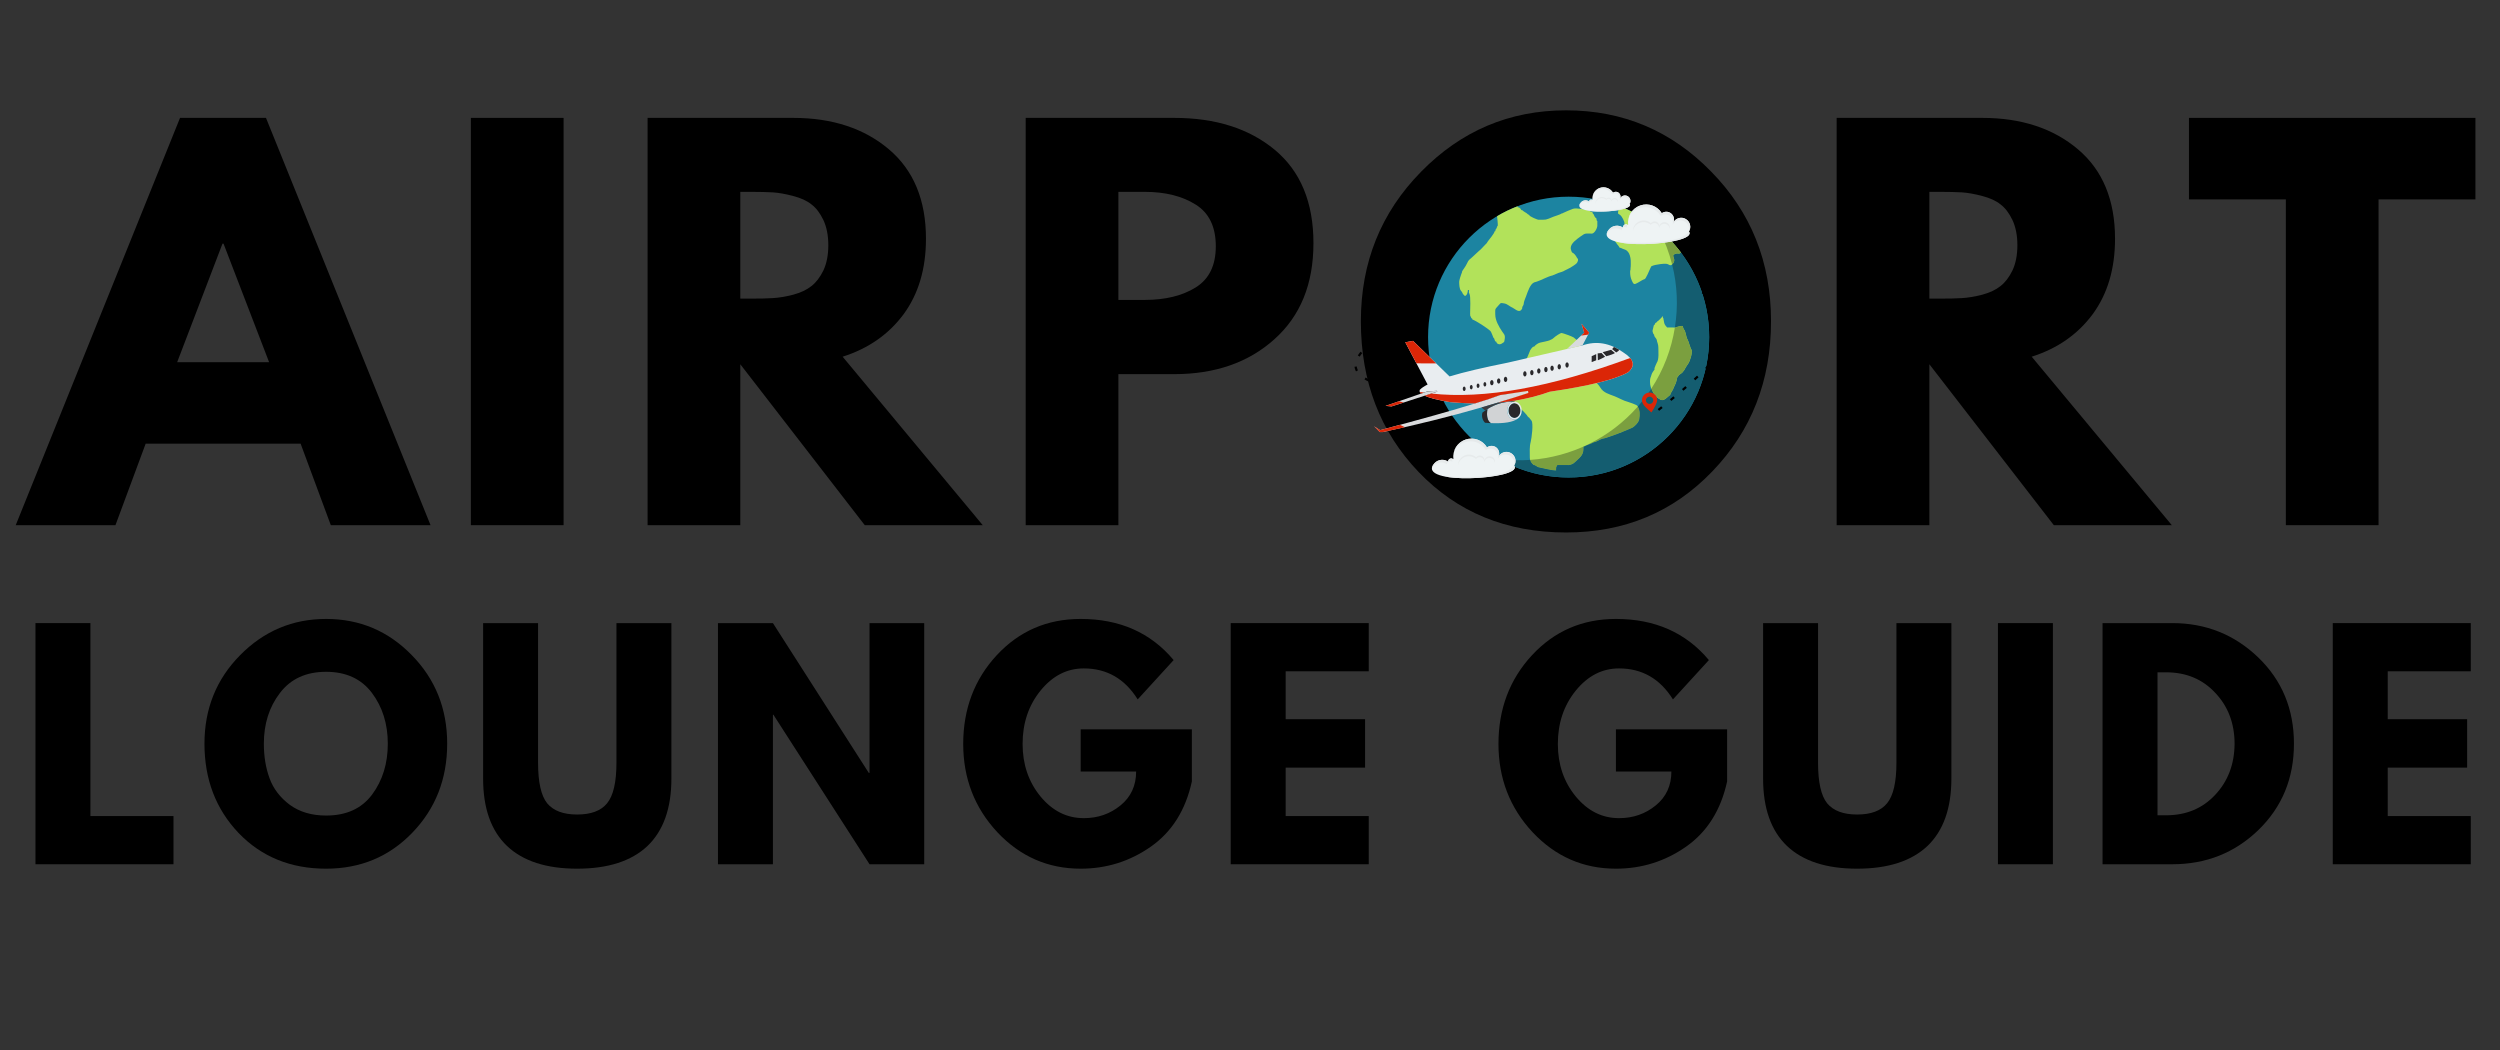 <svg xmlns="http://www.w3.org/2000/svg" xmlns:xlink="http://www.w3.org/1999/xlink" width="200" zoomAndPan="magnify" viewBox="0 0 150 63" height="84" preserveAspectRatio="xMidYMid meet" version="1.0"><rect x="0" y="0" width="150" height="63" fill="#333333" stroke="none"/><defs><g/><clipPath id="7c6e9e1d58"><path d="M 85 11.164 L 103 11.164 L 103 29 L 85 29 Z M 85 11.164 " clip-rule="nonzero"/></clipPath><clipPath id="d248cd19f8"><path d="M 81.262 18 L 86 18 L 86 24 L 81.262 24 Z M 81.262 18 " clip-rule="nonzero"/></clipPath><clipPath id="7ff897fe2f"><path d="M 99 17 L 104.512 17 L 104.512 25 L 99 25 Z M 99 17 " clip-rule="nonzero"/></clipPath><clipPath id="cfc284d96c"><path d="M 94 11.164 L 98 11.164 L 98 13 L 94 13 Z M 94 11.164 " clip-rule="nonzero"/></clipPath><clipPath id="33023b6199"><path d="M 94 11.164 L 96 11.164 L 96 13 L 94 13 Z M 94 11.164 " clip-rule="nonzero"/></clipPath><clipPath id="afbedf1e3d"><path d="M 95 11.164 L 98 11.164 L 98 13 L 95 13 Z M 95 11.164 " clip-rule="nonzero"/></clipPath><clipPath id="c923276b22"><path d="M 95 11.164 L 98 11.164 L 98 13 L 95 13 Z M 95 11.164 " clip-rule="nonzero"/></clipPath></defs><g fill="#000000" fill-opacity="1"><g transform="translate(1.081, 51.855)"><g><path d="M 4.344 -14.469 L 4.344 -2.891 L 9.328 -2.891 L 9.328 0 L 1.047 0 L 1.047 -14.469 Z M 4.344 -14.469 "/></g></g></g><g fill="#000000" fill-opacity="1"><g transform="translate(11.862, 51.855)"><g><path d="M 0.406 -7.234 C 0.406 -9.328 1.117 -11.098 2.547 -12.547 C 3.973 -13.992 5.691 -14.719 7.703 -14.719 C 9.723 -14.719 11.438 -13.992 12.844 -12.547 C 14.258 -11.109 14.969 -9.336 14.969 -7.234 C 14.969 -5.117 14.27 -3.336 12.875 -1.891 C 11.488 -0.453 9.766 0.266 7.703 0.266 C 5.578 0.266 3.828 -0.445 2.453 -1.875 C 1.086 -3.312 0.406 -5.098 0.406 -7.234 Z M 3.969 -7.234 C 3.969 -6.473 4.082 -5.781 4.312 -5.156 C 4.539 -4.531 4.945 -4 5.531 -3.562 C 6.125 -3.133 6.848 -2.922 7.703 -2.922 C 8.922 -2.922 9.844 -3.344 10.469 -4.188 C 11.094 -5.031 11.406 -6.047 11.406 -7.234 C 11.406 -8.422 11.086 -9.438 10.453 -10.281 C 9.816 -11.125 8.898 -11.547 7.703 -11.547 C 6.504 -11.547 5.582 -11.125 4.938 -10.281 C 4.289 -9.438 3.969 -8.422 3.969 -7.234 Z M 3.969 -7.234 "/></g></g></g><g fill="#000000" fill-opacity="1"><g transform="translate(28.112, 51.855)"><g><path d="M 12.172 -14.469 L 12.172 -5.141 C 12.172 -3.359 11.691 -2.008 10.734 -1.094 C 9.773 -0.188 8.367 0.266 6.516 0.266 C 4.672 0.266 3.27 -0.188 2.312 -1.094 C 1.352 -2.008 0.875 -3.359 0.875 -5.141 L 0.875 -14.469 L 4.172 -14.469 L 4.172 -6.094 C 4.172 -4.926 4.352 -4.113 4.719 -3.656 C 5.094 -3.207 5.691 -2.984 6.516 -2.984 C 7.348 -2.984 7.945 -3.207 8.312 -3.656 C 8.688 -4.113 8.875 -4.926 8.875 -6.094 L 8.875 -14.469 Z M 12.172 -14.469 "/></g></g></g><g fill="#000000" fill-opacity="1"><g transform="translate(42.031, 51.855)"><g><path d="M 4.344 -8.969 L 4.344 0 L 1.047 0 L 1.047 -14.469 L 4.344 -14.469 L 10.094 -5.484 L 10.141 -5.484 L 10.141 -14.469 L 13.422 -14.469 L 13.422 0 L 10.141 0 L 4.375 -8.969 Z M 4.344 -8.969 "/></g></g></g><g fill="#000000" fill-opacity="1"><g transform="translate(57.387, 51.855)"><g><path d="M 14.125 -8.094 L 14.125 -4.969 C 13.75 -3.25 12.93 -1.945 11.672 -1.062 C 10.41 -0.176 9.004 0.266 7.453 0.266 C 5.492 0.266 3.828 -0.461 2.453 -1.922 C 1.086 -3.391 0.406 -5.156 0.406 -7.219 C 0.406 -9.32 1.078 -11.098 2.422 -12.547 C 3.766 -13.992 5.441 -14.719 7.453 -14.719 C 9.797 -14.719 11.656 -13.895 13.031 -12.25 L 10.875 -9.891 C 10.102 -11.129 9.023 -11.75 7.641 -11.75 C 6.629 -11.75 5.766 -11.305 5.047 -10.422 C 4.328 -9.535 3.969 -8.469 3.969 -7.219 C 3.969 -5.988 4.328 -4.938 5.047 -4.062 C 5.766 -3.195 6.629 -2.766 7.641 -2.766 C 8.484 -2.766 9.219 -3.02 9.844 -3.531 C 10.469 -4.039 10.781 -4.719 10.781 -5.562 L 7.453 -5.562 L 7.453 -8.094 Z M 14.125 -8.094 "/></g></g></g><g fill="#000000" fill-opacity="1"><g transform="translate(72.796, 51.855)"><g><path d="M 9.328 -14.469 L 9.328 -11.578 L 4.344 -11.578 L 4.344 -8.703 L 9.109 -8.703 L 9.109 -5.797 L 4.344 -5.797 L 4.344 -2.891 L 9.328 -2.891 L 9.328 0 L 1.047 0 L 1.047 -14.469 Z M 9.328 -14.469 "/></g></g></g><g fill="#000000" fill-opacity="1"><g transform="translate(83.84, 51.855)"><g/></g></g><g fill="#000000" fill-opacity="1"><g transform="translate(89.502, 51.855)"><g><path d="M 14.125 -8.094 L 14.125 -4.969 C 13.75 -3.25 12.93 -1.945 11.672 -1.062 C 10.41 -0.176 9.004 0.266 7.453 0.266 C 5.492 0.266 3.828 -0.461 2.453 -1.922 C 1.086 -3.391 0.406 -5.156 0.406 -7.219 C 0.406 -9.32 1.078 -11.098 2.422 -12.547 C 3.766 -13.992 5.441 -14.719 7.453 -14.719 C 9.797 -14.719 11.656 -13.895 13.031 -12.25 L 10.875 -9.891 C 10.102 -11.129 9.023 -11.75 7.641 -11.75 C 6.629 -11.75 5.766 -11.305 5.047 -10.422 C 4.328 -9.535 3.969 -8.469 3.969 -7.219 C 3.969 -5.988 4.328 -4.938 5.047 -4.062 C 5.766 -3.195 6.629 -2.766 7.641 -2.766 C 8.484 -2.766 9.219 -3.02 9.844 -3.531 C 10.469 -4.039 10.781 -4.719 10.781 -5.562 L 7.453 -5.562 L 7.453 -8.094 Z M 14.125 -8.094 "/></g></g></g><g fill="#000000" fill-opacity="1"><g transform="translate(104.911, 51.855)"><g><path d="M 12.172 -14.469 L 12.172 -5.141 C 12.172 -3.359 11.691 -2.008 10.734 -1.094 C 9.773 -0.188 8.367 0.266 6.516 0.266 C 4.672 0.266 3.27 -0.188 2.312 -1.094 C 1.352 -2.008 0.875 -3.359 0.875 -5.141 L 0.875 -14.469 L 4.172 -14.469 L 4.172 -6.094 C 4.172 -4.926 4.352 -4.113 4.719 -3.656 C 5.094 -3.207 5.691 -2.984 6.516 -2.984 C 7.348 -2.984 7.945 -3.207 8.312 -3.656 C 8.688 -4.113 8.875 -4.926 8.875 -6.094 L 8.875 -14.469 Z M 12.172 -14.469 "/></g></g></g><g fill="#000000" fill-opacity="1"><g transform="translate(118.83, 51.855)"><g><path d="M 4.344 -14.469 L 4.344 0 L 1.047 0 L 1.047 -14.469 Z M 4.344 -14.469 "/></g></g></g><g fill="#000000" fill-opacity="1"><g transform="translate(125.106, 51.855)"><g><path d="M 1.047 -14.469 L 5.234 -14.469 C 7.242 -14.469 8.961 -13.781 10.391 -12.406 C 11.816 -11.031 12.531 -9.305 12.531 -7.234 C 12.531 -5.16 11.82 -3.438 10.406 -2.062 C 8.988 -0.688 7.266 0 5.234 0 L 1.047 0 Z M 4.344 -2.938 L 4.859 -2.938 C 6.055 -2.938 7.035 -3.344 7.797 -4.156 C 8.566 -4.969 8.957 -5.988 8.969 -7.219 C 8.969 -8.445 8.582 -9.469 7.812 -10.281 C 7.051 -11.102 6.066 -11.516 4.859 -11.516 L 4.344 -11.516 Z M 4.344 -2.938 "/></g></g></g><g fill="#000000" fill-opacity="1"><g transform="translate(138.919, 51.855)"><g><path d="M 9.328 -14.469 L 9.328 -11.578 L 4.344 -11.578 L 4.344 -8.703 L 9.109 -8.703 L 9.109 -5.797 L 4.344 -5.797 L 4.344 -2.891 L 9.328 -2.891 L 9.328 0 L 1.047 0 L 1.047 -14.469 Z M 9.328 -14.469 "/></g></g></g><g fill="#000000" fill-opacity="1"><g transform="translate(1.771, 31.511)"><g><path d="M 14.188 -24.438 L 24.062 0 L 18.078 0 L 16.266 -4.891 L 6.969 -4.891 L 5.156 0 L -0.828 0 L 9.031 -24.438 Z M 14.375 -9.781 L 11.641 -16.891 L 11.578 -16.891 L 8.859 -9.781 Z M 14.375 -9.781 "/></g></g></g><g fill="#000000" fill-opacity="1"><g transform="translate(26.471, 31.511)"><g><path d="M 7.344 -24.438 L 7.344 0 L 1.781 0 L 1.781 -24.438 Z M 7.344 -24.438 "/></g></g></g><g fill="#000000" fill-opacity="1"><g transform="translate(37.074, 31.511)"><g><path d="M 1.781 -24.438 L 10.516 -24.438 C 12.867 -24.438 14.785 -23.805 16.266 -22.547 C 17.742 -21.297 18.484 -19.508 18.484 -17.188 C 18.484 -15.383 18.035 -13.875 17.141 -12.656 C 16.242 -11.445 15.023 -10.598 13.484 -10.109 L 21.891 0 L 14.812 0 L 7.344 -9.656 L 7.344 0 L 1.781 0 Z M 7.344 -13.594 L 8 -13.594 C 8.508 -13.594 8.941 -13.602 9.297 -13.625 C 9.648 -13.645 10.055 -13.711 10.516 -13.828 C 10.973 -13.953 11.336 -14.125 11.609 -14.344 C 11.891 -14.562 12.129 -14.875 12.328 -15.281 C 12.523 -15.695 12.625 -16.203 12.625 -16.797 C 12.625 -17.391 12.523 -17.895 12.328 -18.312 C 12.129 -18.727 11.891 -19.039 11.609 -19.25 C 11.336 -19.469 10.973 -19.633 10.516 -19.75 C 10.055 -19.875 9.648 -19.945 9.297 -19.969 C 8.941 -19.988 8.508 -20 8 -20 L 7.344 -20 Z M 7.344 -13.594 "/></g></g></g><g fill="#000000" fill-opacity="1"><g transform="translate(59.76, 31.511)"><g><path d="M 1.781 -24.438 L 10.688 -24.438 C 13.176 -24.438 15.191 -23.797 16.734 -22.516 C 18.273 -21.234 19.047 -19.367 19.047 -16.922 C 19.047 -14.473 18.266 -12.551 16.703 -11.156 C 15.148 -9.758 13.145 -9.062 10.688 -9.062 L 7.344 -9.062 L 7.344 0 L 1.781 0 Z M 7.344 -13.516 L 8.922 -13.516 C 10.16 -13.516 11.18 -13.766 11.984 -14.266 C 12.785 -14.766 13.188 -15.586 13.188 -16.734 C 13.188 -17.898 12.785 -18.734 11.984 -19.234 C 11.18 -19.742 10.16 -20 8.922 -20 L 7.344 -20 Z M 7.344 -13.516 "/></g></g></g><g fill="#000000" fill-opacity="1"><g transform="translate(80.964, 31.511)"><g><path d="M 0.688 -12.234 C 0.688 -15.766 1.891 -18.754 4.297 -21.203 C 6.703 -23.66 9.602 -24.891 13 -24.891 C 16.414 -24.891 19.316 -23.664 21.703 -21.219 C 24.098 -18.781 25.297 -15.785 25.297 -12.234 C 25.297 -8.66 24.117 -5.656 21.766 -3.219 C 19.422 -0.781 16.5 0.438 13 0.438 C 9.426 0.438 6.477 -0.77 4.156 -3.188 C 1.844 -5.602 0.688 -8.617 0.688 -12.234 Z M 6.688 -12.234 C 6.688 -10.953 6.883 -9.781 7.281 -8.719 C 7.676 -7.664 8.367 -6.773 9.359 -6.047 C 10.348 -5.316 11.562 -4.953 13 -4.953 C 15.07 -4.953 16.633 -5.66 17.688 -7.078 C 18.75 -8.504 19.281 -10.223 19.281 -12.234 C 19.281 -14.234 18.742 -15.945 17.672 -17.375 C 16.598 -18.801 15.039 -19.516 13 -19.516 C 10.988 -19.516 9.43 -18.801 8.328 -17.375 C 7.234 -15.945 6.688 -14.234 6.688 -12.234 Z M 6.688 -12.234 "/></g></g></g><g fill="#000000" fill-opacity="1"><g transform="translate(108.418, 31.511)"><g><path d="M 1.781 -24.438 L 10.516 -24.438 C 12.867 -24.438 14.785 -23.805 16.266 -22.547 C 17.742 -21.297 18.484 -19.508 18.484 -17.188 C 18.484 -15.383 18.035 -13.875 17.141 -12.656 C 16.242 -11.445 15.023 -10.598 13.484 -10.109 L 21.891 0 L 14.812 0 L 7.344 -9.656 L 7.344 0 L 1.781 0 Z M 7.344 -13.594 L 8 -13.594 C 8.508 -13.594 8.941 -13.602 9.297 -13.625 C 9.648 -13.645 10.055 -13.711 10.516 -13.828 C 10.973 -13.953 11.336 -14.125 11.609 -14.344 C 11.891 -14.562 12.129 -14.875 12.328 -15.281 C 12.523 -15.695 12.625 -16.203 12.625 -16.797 C 12.625 -17.391 12.523 -17.895 12.328 -18.312 C 12.129 -18.727 11.891 -19.039 11.609 -19.25 C 11.336 -19.469 10.973 -19.633 10.516 -19.75 C 10.055 -19.875 9.648 -19.945 9.297 -19.969 C 8.941 -19.988 8.508 -20 8 -20 L 7.344 -20 Z M 7.344 -13.594 "/></g></g></g><g fill="#000000" fill-opacity="1"><g transform="translate(131.104, 31.511)"><g><path d="M 0.234 -19.547 L 0.234 -24.438 L 17.422 -24.438 L 17.422 -19.547 L 11.609 -19.547 L 11.609 0 L 6.047 0 L 6.047 -19.547 Z M 0.234 -19.547 "/></g></g></g><g clip-path="url(#7c6e9e1d58)"><path fill="#1c84a1" d="M 94.117 11.801 C 98.777 11.801 102.551 15.57 102.551 20.227 C 102.551 24.879 98.777 28.648 94.117 28.648 C 89.461 28.648 85.684 24.879 85.684 20.227 C 85.684 15.57 89.461 11.801 94.117 11.801 Z M 94.117 11.801 " fill-opacity="1" fill-rule="evenodd"/></g><path fill="#b2e25a" d="M 92.207 16.898 C 92.512 16.797 92.848 16.594 93.148 16.527 C 93.152 16.523 93.469 16.391 93.52 16.371 C 93.898 16.258 93.715 16.305 94.043 16.152 C 94.16 16.105 94.555 15.863 94.613 15.781 C 94.617 15.777 94.68 15.664 94.68 15.633 C 94.68 15.414 94.691 15.613 94.613 15.457 C 94.551 15.332 94.449 15.199 94.328 15.148 C 94.309 15.145 94.242 14.953 94.242 14.887 C 94.242 14.59 94.617 14.348 94.832 14.188 C 95.141 13.957 95.152 14.016 95.512 14.016 C 95.66 14.016 95.84 13.703 95.84 13.535 C 95.84 13.504 95.84 13.273 95.84 13.27 L 95.793 13.207 C 95.785 13.18 95.812 13.137 95.773 13.098 C 95.727 13.051 95.711 13.059 95.664 12.965 C 95.609 12.863 95.656 12.895 95.574 12.812 C 95.508 12.746 95.621 12.738 95.465 12.703 C 95.41 12.691 95.414 12.652 95.27 12.617 C 95.07 12.566 94.582 12.457 94.371 12.531 C 94.301 12.555 93.812 12.754 93.762 12.789 C 93.676 12.852 93.75 12.762 93.652 12.836 C 93.59 12.879 93.293 12.969 93.191 13.008 C 92.707 13.211 92.805 13.184 92.293 13.184 C 92.262 13.184 91.75 12.988 91.75 12.898 C 91.633 12.844 91.711 12.875 91.594 12.789 C 91.551 12.758 91.355 12.656 91.355 12.617 C 91.215 12.617 91.289 12.531 91.18 12.484 C 91.105 12.457 91.254 12.441 91.07 12.441 L 91.055 12.375 C 90.625 12.539 90.215 12.738 89.824 12.973 C 89.836 13.02 89.879 13.504 89.867 13.535 C 89.832 13.617 89.855 13.48 89.824 13.621 C 89.805 13.711 89.781 13.621 89.781 13.73 C 89.688 13.777 89.766 13.883 89.672 13.883 C 89.672 13.996 89.352 14.371 89.277 14.473 C 89.195 14.586 89.242 14.566 89.102 14.691 C 89.012 14.773 88.871 14.961 88.73 15.062 C 88.688 15.094 88.445 15.328 88.402 15.367 C 88.168 15.605 88.145 15.523 88.008 15.828 C 87.926 16.012 87.758 16.207 87.727 16.285 C 87.707 16.324 87.746 16.305 87.68 16.438 C 87.652 16.492 87.551 16.836 87.551 16.898 C 87.551 17.059 87.562 17.348 87.66 17.445 C 87.773 17.559 87.734 17.645 87.855 17.707 C 87.855 17.824 88.027 17.727 88.055 17.531 C 88.066 17.426 88.074 17.512 88.074 17.398 C 88.227 17.398 88.074 17.477 88.164 17.621 C 88.254 17.77 88.207 18.609 88.207 18.844 C 88.207 19.109 88.27 18.898 88.27 19.082 C 88.324 19.109 88.34 19.105 88.34 19.168 C 88.562 19.246 89.246 19.684 89.43 19.867 C 89.473 19.91 89.574 20.188 89.605 20.262 L 89.648 20.305 C 89.68 20.379 89.688 20.504 89.781 20.504 C 89.781 20.621 89.965 20.715 90.109 20.613 C 90.281 20.488 90.242 20.578 90.285 20.328 C 90.32 20.09 90.234 20.047 90.129 19.891 C 89.93 19.59 89.715 19.223 89.715 18.863 C 89.715 18.488 89.68 18.59 89.934 18.297 C 90.062 18.148 90.051 18.176 90.262 18.207 C 90.449 18.238 90.594 18.402 90.766 18.469 C 90.906 18.531 91.188 18.848 91.336 18.492 L 91.336 18.43 C 91.348 18.379 91.422 18.309 91.422 18.23 C 91.422 18.117 91.527 17.871 91.574 17.75 C 91.66 17.52 91.805 17.039 92.055 16.941 Z M 92.207 16.898 " fill-opacity="1" fill-rule="evenodd"/><path fill="#b2e25a" d="M 97.746 15.215 L 97.793 15.336 C 97.812 15.379 97.844 15.562 97.844 15.625 C 97.844 15.781 97.855 15.945 97.832 16.098 L 97.832 16.133 C 97.832 16.258 97.809 16.18 97.809 16.301 C 97.809 16.52 97.828 16.648 97.918 16.855 C 98.012 17.078 98.066 17.082 98.266 16.965 C 98.34 16.922 98.605 16.758 98.68 16.746 C 98.746 16.738 98.973 16.207 99.016 16.105 L 99.055 16.023 C 99.094 15.957 99.02 16.016 99.148 15.949 C 99.285 15.883 99.953 15.773 100.078 15.855 C 100.215 15.938 100.273 15.949 100.395 15.793 C 100.441 15.73 100.473 15.637 100.453 15.555 C 100.449 15.539 100.422 15.484 100.418 15.445 C 100.402 15.352 100.352 15.301 100.504 15.238 C 100.59 15.203 100.617 15.215 100.73 15.215 C 100.832 15.215 100.773 15.203 100.828 15.18 L 100.852 15.148 C 99.926 13.926 98.672 12.961 97.215 12.387 C 97.168 12.371 97.18 12.379 97.145 12.453 C 97.121 12.492 97.055 12.797 97.094 12.824 C 97.188 12.895 97.207 12.875 97.301 13.004 C 97.301 13.008 97.383 13.148 97.387 13.152 C 97.434 13.277 97.469 13.289 97.469 13.441 C 97.469 13.574 97.473 13.551 97.41 13.684 C 97.277 13.941 96.887 14.148 96.828 14.285 C 96.812 14.328 96.938 14.52 96.949 14.539 C 96.992 14.602 97.066 14.715 97.121 14.77 C 97.168 14.816 97.117 14.855 97.25 14.879 C 97.305 14.887 97.277 14.898 97.359 14.926 C 97.453 14.953 97.594 15.004 97.652 15.082 C 97.684 15.125 97.727 15.164 97.746 15.215 Z M 97.746 15.215 " fill-opacity="1" fill-rule="evenodd"/><path fill="#b2e25a" d="M 99.77 18.969 C 99.715 19.027 99.488 19.285 99.43 19.285 C 99.43 19.363 99.32 19.332 99.293 19.445 C 99.27 19.547 99.234 19.426 99.203 19.629 C 99.168 19.832 99.109 19.816 99.203 20.035 L 99.25 20.086 C 99.25 20.09 99.242 20.148 99.293 20.219 C 99.328 20.266 99.402 20.348 99.406 20.402 C 99.422 20.531 99.5 20.652 99.5 20.832 C 99.5 21.09 99.551 21.566 99.406 21.766 C 99.387 21.797 99.277 22.051 99.27 22.086 L 99.27 22.176 C 99.258 22.207 99.121 22.348 99.086 22.492 C 99.047 22.676 99 22.625 99 22.902 C 99 23.164 99.066 23.312 99.18 23.539 C 99.312 23.809 99.375 23.828 99.613 23.973 C 99.832 24.109 100.055 23.809 100.203 23.703 C 100.25 23.668 100.215 23.66 100.227 23.633 L 100.387 23.359 C 100.41 23.254 100.562 23.023 100.59 22.859 C 100.605 22.785 100.617 22.676 100.66 22.609 L 100.707 22.562 C 100.754 22.453 100.742 22.527 100.844 22.426 C 100.918 22.348 100.844 22.473 100.957 22.336 C 101.098 22.16 101.027 22.258 101.137 22.062 C 101.289 21.801 101.332 21.836 101.434 21.496 C 101.516 21.223 101.504 21.254 101.504 20.992 C 101.449 20.992 101.309 20.434 101.25 20.355 C 101.176 20.254 101.145 19.91 101.07 19.812 C 100.906 19.582 101.066 19.508 100.75 19.582 C 100.648 19.605 100.727 19.574 100.59 19.629 C 100.496 19.668 100.465 19.648 100.34 19.648 C 100.234 19.648 100.129 19.648 100.023 19.648 C 100.023 19.613 99.871 19.543 99.84 19.309 C 99.836 19.277 99.809 19.117 99.797 19.082 C 99.715 19.082 99.824 19.066 99.77 18.969 Z M 99.77 18.969 " fill-opacity="1" fill-rule="evenodd"/><path fill="#b2e25a" d="M 95.398 22.465 C 95.242 22.273 95.328 22.297 95.23 22.18 C 95.047 21.953 95.156 22.066 95.066 21.844 C 94.996 21.688 95.016 21.656 94.969 21.488 C 94.914 21.305 94.938 21.137 94.895 20.961 C 94.879 20.895 94.711 20.496 94.684 20.461 C 94.672 20.449 94.418 20.246 94.418 20.246 C 94.34 20.191 93.805 19.996 93.703 19.98 C 93.617 19.973 93.293 20.199 93.227 20.27 C 93.125 20.371 93.008 20.391 92.988 20.414 C 92.953 20.445 92.457 20.547 92.414 20.555 C 92.301 20.574 92.117 20.703 92.055 20.793 C 91.938 20.793 91.867 20.941 91.816 21.008 C 91.797 21.035 91.664 21.406 91.602 21.508 C 91.496 21.676 91.273 21.754 91.145 21.844 C 90.992 21.957 90.805 22.195 90.695 22.344 C 90.449 22.676 90.453 22.738 90.453 23.086 C 90.453 23.34 90.43 23.254 90.504 23.492 C 90.551 23.66 90.496 23.668 90.551 23.801 C 90.605 23.938 90.633 23.938 90.695 24.062 C 90.77 24.062 91.156 24.488 91.242 24.539 C 91.309 24.578 91.555 24.828 91.602 24.898 C 91.734 25.113 91.715 24.988 91.789 25.113 L 91.887 25.234 C 92.016 25.391 91.898 26.301 91.84 26.52 C 91.762 26.809 91.789 27.148 91.789 27.453 C 91.789 27.773 92.008 27.863 92.008 27.902 C 92.141 27.902 92.191 28.02 92.344 28.047 C 92.613 28.102 93.117 28.234 93.371 28.23 C 93.367 28.223 93.367 28.203 93.367 28.168 C 93.367 27.914 93.438 28 93.438 27.902 C 93.574 27.902 93.711 27.902 93.848 27.902 C 94.09 27.902 94.16 27.938 94.371 27.836 C 94.426 27.809 94.695 27.559 94.754 27.5 C 94.984 27.27 95.016 27.117 95.016 26.809 C 95.09 26.77 95.426 26.625 95.469 26.617 L 95.613 26.547 C 95.656 26.523 95.766 26.52 95.828 26.473 C 95.875 26.438 96.137 26.328 96.141 26.328 C 96.309 26.328 97.273 25.953 97.453 25.875 L 97.906 25.684 C 98.082 25.609 98.332 25.34 98.359 25.16 C 98.406 24.883 98.418 24.594 98.242 24.348 C 98.195 24.285 97.754 24.133 97.668 24.109 C 97.422 24.051 97.117 23.871 96.879 23.777 C 96.559 23.652 96.203 23.57 96.02 23.254 C 95.926 23.09 95.785 22.961 95.66 22.824 C 95.547 22.691 95.477 22.562 95.398 22.465 Z M 95.398 22.465 " fill-opacity="1" fill-rule="evenodd"/><path fill="#7b9f3f" d="M 98.27 24.391 C 96.605 26.289 94.27 27.422 91.809 27.594 C 91.855 27.805 92.008 27.871 92.008 27.902 C 92.141 27.902 92.191 28.02 92.344 28.047 C 92.613 28.102 93.117 28.234 93.371 28.23 C 93.367 28.223 93.367 28.203 93.367 28.168 C 93.367 27.914 93.438 28 93.438 27.902 C 93.574 27.902 93.711 27.902 93.848 27.902 C 94.09 27.902 94.16 27.938 94.371 27.836 C 94.426 27.809 94.695 27.559 94.754 27.5 C 94.984 27.27 95.016 27.117 95.016 26.809 C 95.09 26.77 95.426 26.625 95.469 26.617 L 95.613 26.547 C 95.656 26.523 95.766 26.52 95.828 26.473 C 95.875 26.438 96.137 26.328 96.141 26.328 C 96.309 26.328 97.273 25.953 97.453 25.875 L 97.906 25.684 C 98.082 25.609 98.332 25.34 98.359 25.16 C 98.402 24.898 98.414 24.625 98.27 24.391 Z M 98.27 24.391 " fill-opacity="1" fill-rule="evenodd"/><path fill="#145d70" d="M 96.141 26.328 C 96.137 26.328 95.875 26.438 95.828 26.473 C 95.766 26.52 95.656 26.523 95.613 26.547 L 95.469 26.617 C 95.426 26.625 95.09 26.77 95.016 26.809 C 95.016 27.117 94.984 27.27 94.754 27.5 C 94.695 27.559 94.426 27.809 94.371 27.836 C 94.16 27.938 94.09 27.902 93.848 27.902 C 93.711 27.902 93.574 27.902 93.438 27.902 C 93.438 28 93.367 27.914 93.367 28.168 C 93.367 28.203 93.367 28.223 93.371 28.23 C 93.117 28.234 92.613 28.102 92.344 28.047 C 92.191 28.02 92.141 27.902 92.008 27.902 C 92.008 27.871 91.855 27.805 91.809 27.594 C 91.184 27.637 90.551 27.617 89.922 27.535 C 91.156 28.246 92.594 28.648 94.117 28.648 C 98.777 28.648 102.551 24.879 102.551 20.227 C 102.551 18.32 101.918 16.562 100.852 15.148 L 100.828 15.18 C 100.773 15.203 100.832 15.215 100.73 15.215 C 100.617 15.215 100.59 15.203 100.504 15.238 C 100.352 15.301 100.402 15.352 100.418 15.445 C 100.422 15.484 100.449 15.539 100.453 15.555 C 100.473 15.637 100.441 15.73 100.395 15.793 C 100.367 15.824 100.348 15.848 100.328 15.871 C 100.641 17.109 100.695 18.395 100.492 19.652 C 100.523 19.652 100.551 19.645 100.59 19.629 C 100.727 19.574 100.648 19.605 100.75 19.582 C 101.066 19.508 100.906 19.582 101.07 19.812 C 101.145 19.91 101.176 20.254 101.25 20.355 C 101.309 20.434 101.449 20.992 101.504 20.992 C 101.504 21.254 101.516 21.223 101.434 21.496 C 101.332 21.836 101.289 21.801 101.137 22.062 C 101.027 22.258 101.098 22.16 100.957 22.336 C 100.844 22.473 100.918 22.348 100.844 22.426 C 100.742 22.527 100.754 22.453 100.707 22.562 L 100.66 22.609 C 100.617 22.676 100.605 22.785 100.59 22.859 C 100.562 23.023 100.41 23.254 100.387 23.359 L 100.227 23.633 C 100.215 23.66 100.25 23.668 100.203 23.703 C 100.055 23.809 99.832 24.109 99.613 23.973 C 99.375 23.828 99.312 23.809 99.18 23.539 C 99.141 23.461 99.105 23.391 99.078 23.32 C 99.02 23.418 98.957 23.508 98.891 23.598 C 98.695 23.875 98.488 24.141 98.27 24.391 C 98.414 24.625 98.402 24.898 98.359 25.16 C 98.332 25.34 98.082 25.609 97.906 25.684 L 97.453 25.875 C 97.273 25.953 96.309 26.328 96.141 26.328 Z M 96.141 26.328 " fill-opacity="1" fill-rule="evenodd"/><path fill="#7b9f3f" d="M 99.078 23.32 C 99.105 23.391 99.141 23.461 99.18 23.539 C 99.312 23.809 99.375 23.828 99.613 23.973 C 99.832 24.109 100.055 23.809 100.203 23.703 C 100.25 23.668 100.215 23.66 100.227 23.633 L 100.387 23.359 C 100.41 23.254 100.562 23.023 100.59 22.859 C 100.605 22.785 100.617 22.676 100.66 22.609 L 100.707 22.562 C 100.754 22.453 100.742 22.527 100.844 22.426 C 100.918 22.348 100.844 22.473 100.957 22.336 C 101.098 22.16 101.027 22.258 101.137 22.062 C 101.289 21.801 101.332 21.836 101.434 21.496 C 101.516 21.223 101.504 21.254 101.504 20.992 C 101.449 20.992 101.309 20.434 101.25 20.355 C 101.176 20.254 101.145 19.91 101.07 19.812 C 100.906 19.582 101.066 19.508 100.75 19.582 C 100.648 19.605 100.727 19.574 100.59 19.629 C 100.551 19.645 100.523 19.652 100.492 19.652 C 100.289 20.938 99.816 22.191 99.078 23.32 Z M 99.078 23.32 " fill-opacity="1" fill-rule="evenodd"/><path fill="#7b9f3f" d="M 99.516 13.75 C 99.875 14.43 100.145 15.141 100.328 15.871 C 100.348 15.848 100.367 15.824 100.395 15.793 C 100.441 15.73 100.473 15.637 100.453 15.555 C 100.449 15.539 100.422 15.484 100.418 15.445 C 100.402 15.352 100.352 15.301 100.504 15.238 C 100.59 15.203 100.617 15.215 100.73 15.215 C 100.832 15.215 100.773 15.203 100.828 15.18 L 100.852 15.148 C 100.461 14.633 100.012 14.164 99.516 13.75 Z M 99.516 13.75 " fill-opacity="1" fill-rule="evenodd"/><path fill="#e9edf0" d="M 84.316 20.535 L 85.656 23.07 C 85.441 23.18 85.285 23.285 85.191 23.387 C 85.152 23.465 85.176 23.543 85.262 23.617 C 85.52 23.531 85.648 23.484 85.648 23.484 C 86.02 23.461 86.207 23.449 86.207 23.449 C 86.23 23.48 86.238 23.5 86.238 23.5 L 85.48 23.742 C 85.773 23.879 86.285 24.008 87.016 24.129 C 87.527 24.176 88.027 24.203 88.508 24.203 C 89.125 24.016 89.621 23.848 89.992 23.707 C 91.117 23.539 91.68 23.453 91.68 23.453 C 91.695 23.539 91.703 23.578 91.703 23.578 C 91.102 23.777 90.492 23.969 89.871 24.156 C 90.996 24.066 92.035 23.848 92.984 23.504 C 95.359 23.156 96.926 22.766 97.688 22.336 C 98.141 21.949 98.043 21.551 97.387 21.137 C 96.594 20.574 95.777 20.438 94.949 20.723 C 94.949 20.723 94.637 20.797 94.02 20.938 C 93.281 21.109 92.098 21.383 90.473 21.758 C 89.008 22.051 87.84 22.324 86.973 22.586 L 84.781 20.453 C 84.781 20.453 84.625 20.48 84.316 20.535 Z M 84.316 20.535 " fill-opacity="1" fill-rule="evenodd"/><path fill="#d9dbdd" d="M 85.262 23.617 C 84.863 23.758 84.152 24 83.133 24.352 C 83.133 24.352 83.25 24.363 83.488 24.387 C 83.488 24.387 84.152 24.176 85.48 23.742 C 85.711 23.668 85.965 23.586 86.238 23.5 C 86.238 23.5 86.23 23.48 86.207 23.449 C 86.207 23.449 86.02 23.461 85.648 23.484 C 85.648 23.484 85.52 23.531 85.262 23.617 Z M 85.262 23.617 " fill-opacity="1" fill-rule="evenodd"/><path fill="#d9dbdd" d="M 88.508 24.203 C 87.176 24.621 85.273 25.152 82.805 25.809 C 82.562 25.652 82.441 25.574 82.441 25.574 C 82.672 25.805 82.785 25.922 82.785 25.922 C 82.895 25.926 82.953 25.926 82.953 25.926 C 85.004 25.488 86.984 24.996 88.895 24.445 C 89.223 24.352 89.551 24.254 89.871 24.156 C 90.492 23.969 91.102 23.777 91.703 23.578 C 91.703 23.578 91.695 23.539 91.68 23.453 C 91.68 23.453 91.117 23.539 89.992 23.707 C 89.621 23.848 89.125 24.016 88.508 24.203 Z M 88.508 24.203 " fill-opacity="1" fill-rule="evenodd"/><path fill="#d1d3d5" d="M 89.246 24.543 C 89.18 24.973 89.246 25.254 89.449 25.387 C 90.25 25.422 90.793 25.328 91.074 25.113 C 91.012 25.152 90.941 25.176 90.867 25.176 C 90.625 25.176 90.43 24.934 90.43 24.637 C 90.43 24.336 90.625 24.094 90.867 24.094 C 90.285 24.082 89.746 24.23 89.246 24.543 Z M 89.246 24.543 " fill-opacity="1" fill-rule="evenodd"/><path fill="#29282b" d="M 90.867 24.191 C 90.668 24.191 90.508 24.391 90.508 24.637 C 90.508 24.879 90.668 25.078 90.867 25.078 C 91.066 25.078 91.227 24.879 91.227 24.637 C 91.227 24.391 91.066 24.191 90.867 24.191 Z M 90.867 24.191 " fill-opacity="1" fill-rule="evenodd"/><path fill="#e3e7eb" d="M 90.867 25.078 C 90.668 25.078 90.508 24.879 90.508 24.637 C 90.508 24.391 90.668 24.191 90.867 24.191 C 91.066 24.191 91.227 24.391 91.227 24.637 C 91.227 24.879 91.066 25.078 90.867 25.078 Z M 90.43 24.637 C 90.43 24.934 90.625 25.176 90.867 25.176 C 90.941 25.176 91.012 25.152 91.074 25.113 C 91.211 25.02 91.305 24.844 91.305 24.637 C 91.305 24.336 91.109 24.094 90.867 24.094 C 90.625 24.094 90.43 24.336 90.43 24.637 Z M 90.43 24.637 " fill-opacity="1" fill-rule="evenodd"/><path fill="#29282b" d="M 89.449 25.387 C 89.246 25.254 89.18 24.973 89.246 24.543 C 89.203 24.57 89.156 24.598 89.109 24.633 C 89.055 24.672 89 24.711 88.945 24.754 C 88.883 24.969 88.941 25.207 89.102 25.367 C 89.223 25.375 89.336 25.383 89.449 25.387 Z M 89.449 25.387 " fill-opacity="1" fill-rule="evenodd"/><path fill="#d9dbdd" d="M 94.02 20.938 C 94.637 20.797 94.949 20.723 94.949 20.723 C 95.215 20.215 95.348 19.961 95.348 19.961 C 95.039 19.602 94.887 19.422 94.887 19.422 C 94.996 19.781 95.051 19.961 95.051 19.961 C 95.051 19.961 94.711 20.289 94.02 20.938 Z M 94.02 20.938 " fill-opacity="1" fill-rule="evenodd"/><path fill="#29282b" d="M 87.938 23.328 C 87.938 23.254 87.898 23.195 87.852 23.195 C 87.801 23.195 87.766 23.254 87.766 23.328 C 87.766 23.402 87.801 23.461 87.852 23.461 C 87.898 23.461 87.938 23.402 87.938 23.328 Z M 87.938 23.328 " fill-opacity="1" fill-rule="evenodd"/><path fill="#29282b" d="M 88.191 23.23 C 88.191 23.301 88.23 23.363 88.277 23.363 C 88.324 23.363 88.359 23.301 88.359 23.23 C 88.359 23.16 88.324 23.098 88.277 23.098 C 88.23 23.098 88.191 23.16 88.191 23.23 Z M 88.191 23.23 " fill-opacity="1" fill-rule="evenodd"/><path fill="#29282b" d="M 88.598 23.145 C 88.598 23.219 88.633 23.277 88.68 23.277 C 88.727 23.277 88.77 23.219 88.77 23.145 C 88.77 23.07 88.727 23.012 88.68 23.012 C 88.633 23.012 88.598 23.07 88.598 23.145 Z M 88.598 23.145 " fill-opacity="1" fill-rule="evenodd"/><path fill="#29282b" d="M 89.008 23.059 C 89.008 23.133 89.043 23.191 89.09 23.191 C 89.141 23.191 89.176 23.133 89.176 23.059 C 89.176 22.984 89.141 22.926 89.09 22.926 C 89.043 22.926 89.008 22.984 89.008 23.059 Z M 89.008 23.059 " fill-opacity="1" fill-rule="evenodd"/><path fill="#29282b" d="M 89.406 22.961 C 89.406 23.047 89.453 23.117 89.512 23.117 C 89.566 23.117 89.613 23.047 89.613 22.961 C 89.613 22.875 89.566 22.805 89.512 22.805 C 89.453 22.805 89.406 22.875 89.406 22.961 Z M 89.406 22.961 " fill-opacity="1" fill-rule="evenodd"/><path fill="#29282b" d="M 89.82 22.859 C 89.82 22.949 89.867 23.016 89.922 23.016 C 89.98 23.016 90.023 22.949 90.023 22.859 C 90.023 22.773 89.98 22.703 89.922 22.703 C 89.867 22.703 89.82 22.773 89.82 22.859 Z M 89.82 22.859 " fill-opacity="1" fill-rule="evenodd"/><path fill="#29282b" d="M 90.23 22.762 C 90.23 22.848 90.281 22.922 90.332 22.922 C 90.391 22.922 90.438 22.848 90.438 22.762 C 90.438 22.676 90.391 22.605 90.332 22.605 C 90.281 22.605 90.23 22.676 90.23 22.762 Z M 90.23 22.762 " fill-opacity="1" fill-rule="evenodd"/><path fill="#29282b" d="M 91.391 22.434 C 91.391 22.516 91.438 22.59 91.492 22.59 C 91.547 22.59 91.594 22.516 91.594 22.434 C 91.594 22.344 91.547 22.273 91.492 22.273 C 91.438 22.273 91.391 22.344 91.391 22.434 Z M 91.391 22.434 " fill-opacity="1" fill-rule="evenodd"/><path fill="#29282b" d="M 91.809 22.359 C 91.809 22.445 91.855 22.516 91.91 22.516 C 91.969 22.516 92.012 22.445 92.012 22.359 C 92.012 22.27 91.969 22.203 91.91 22.203 C 91.855 22.203 91.809 22.27 91.809 22.359 Z M 91.809 22.359 " fill-opacity="1" fill-rule="evenodd"/><path fill="#29282b" d="M 92.227 22.258 C 92.227 22.344 92.273 22.414 92.328 22.414 C 92.383 22.414 92.43 22.344 92.43 22.258 C 92.43 22.172 92.383 22.102 92.328 22.102 C 92.273 22.102 92.227 22.172 92.227 22.258 Z M 92.227 22.258 " fill-opacity="1" fill-rule="evenodd"/><path fill="#29282b" d="M 92.652 22.172 C 92.652 22.258 92.695 22.332 92.754 22.332 C 92.812 22.332 92.855 22.258 92.855 22.172 C 92.855 22.086 92.812 22.016 92.754 22.016 C 92.695 22.016 92.652 22.086 92.652 22.172 Z M 92.652 22.172 " fill-opacity="1" fill-rule="evenodd"/><path fill="#29282b" d="M 93.023 22.094 C 93.023 22.18 93.066 22.25 93.125 22.25 C 93.18 22.25 93.227 22.18 93.227 22.094 C 93.227 22.004 93.18 21.938 93.125 21.938 C 93.066 21.938 93.023 22.004 93.023 22.094 Z M 93.023 22.094 " fill-opacity="1" fill-rule="evenodd"/><path fill="#29282b" d="M 93.453 22.004 C 93.453 22.094 93.5 22.164 93.555 22.164 C 93.609 22.164 93.656 22.094 93.656 22.004 C 93.656 21.922 93.609 21.848 93.555 21.848 C 93.5 21.848 93.453 21.922 93.453 22.004 Z M 93.453 22.004 " fill-opacity="1" fill-rule="evenodd"/><path fill="#29282b" d="M 94.023 21.742 C 93.969 21.742 93.922 21.812 93.922 21.898 C 93.922 21.984 93.969 22.059 94.023 22.059 C 94.078 22.059 94.125 21.984 94.125 21.898 C 94.125 21.812 94.078 21.742 94.023 21.742 Z M 94.023 21.742 " fill-opacity="1" fill-rule="evenodd"/><path fill="#29282b" d="M 95.5 21.371 C 95.5 21.371 95.5 21.488 95.5 21.727 C 95.5 21.727 95.594 21.691 95.773 21.617 C 95.773 21.617 95.773 21.492 95.773 21.246 C 95.773 21.246 95.684 21.289 95.5 21.371 Z M 95.5 21.371 " fill-opacity="1" fill-rule="evenodd"/><path fill="#29282b" d="M 95.859 21.203 C 95.859 21.203 95.863 21.328 95.871 21.617 C 95.992 21.566 96.141 21.496 96.309 21.402 C 96.309 21.402 96.234 21.344 96.094 21.18 C 96.094 21.18 96.016 21.188 95.859 21.203 Z M 95.859 21.203 " fill-opacity="1" fill-rule="evenodd"/><path fill="#29282b" d="M 96.16 21.129 C 96.305 21.293 96.375 21.375 96.375 21.375 C 96.609 21.312 96.785 21.25 96.898 21.184 C 96.898 21.184 96.82 21.121 96.664 20.988 C 96.328 21.082 96.16 21.129 96.16 21.129 Z M 96.16 21.129 " fill-opacity="1" fill-rule="evenodd"/><path fill="#29282b" d="M 96.727 20.945 C 96.891 21.082 96.973 21.148 96.973 21.148 C 97.062 21.098 97.125 21.047 97.16 20.988 C 97.051 20.926 96.945 20.867 96.84 20.816 C 96.766 20.906 96.727 20.945 96.727 20.945 Z M 96.727 20.945 " fill-opacity="1" fill-rule="evenodd"/><path fill="#3d3c40" d="M 89.246 24.543 C 89.742 24.23 90.273 24.082 90.848 24.094 C 90.871 24.078 90.91 24.055 90.953 24.027 C 90.605 24.082 90.246 24.129 89.871 24.156 C 89.551 24.254 89.223 24.352 88.895 24.445 C 88.895 24.445 88.891 24.449 88.891 24.449 C 88.918 24.469 89 24.535 89.109 24.633 C 89.156 24.598 89.203 24.57 89.246 24.543 Z M 89.246 24.543 " fill-opacity="1" fill-rule="evenodd"/><path fill="#db2607" d="M 97.809 21.48 C 93.012 23.25 89.039 23.961 85.887 23.613 L 85.48 23.742 C 85.773 23.879 86.285 24.008 87.016 24.129 C 87.527 24.176 88.027 24.203 88.508 24.203 C 89.125 24.016 89.621 23.848 89.992 23.707 C 91.117 23.539 91.68 23.453 91.68 23.453 C 91.695 23.539 91.703 23.578 91.703 23.578 C 91.102 23.777 90.492 23.969 89.871 24.156 C 90.246 24.129 90.605 24.082 90.953 24.027 C 91.672 23.91 92.348 23.734 92.984 23.504 C 95.359 23.156 96.926 22.766 97.688 22.336 C 98.012 22.059 98.055 21.773 97.809 21.48 Z M 97.809 21.48 " fill-opacity="1" fill-rule="evenodd"/><path fill="#db2607" d="M 95.051 19.961 C 95.051 19.961 94.992 20.02 94.867 20.137 C 94.867 20.137 95.008 20.117 95.289 20.078 C 95.328 20 95.348 19.961 95.348 19.961 C 95.039 19.602 94.887 19.422 94.887 19.422 C 94.996 19.781 95.051 19.961 95.051 19.961 Z M 95.051 19.961 " fill-opacity="1" fill-rule="evenodd"/><path fill="#db2607" d="M 83.996 25.492 C 83.617 25.594 83.219 25.699 82.805 25.809 C 82.562 25.652 82.441 25.574 82.441 25.574 C 82.672 25.805 82.785 25.922 82.785 25.922 C 82.895 25.926 82.953 25.926 82.953 25.926 C 83.406 25.832 83.852 25.73 84.297 25.629 C 84.297 25.629 84.195 25.582 83.996 25.492 Z M 83.996 25.492 " fill-opacity="1" fill-rule="evenodd"/><path fill="#db2607" d="M 83.934 24.074 C 83.691 24.156 83.426 24.25 83.133 24.352 C 83.133 24.352 83.25 24.363 83.488 24.387 C 83.488 24.387 83.73 24.312 84.215 24.152 C 84.215 24.152 84.121 24.129 83.934 24.074 Z M 83.934 24.074 " fill-opacity="1" fill-rule="evenodd"/><path fill="#db2607" d="M 85.262 23.617 C 85.332 23.594 85.395 23.574 85.445 23.555 C 85.359 23.543 85.27 23.527 85.184 23.516 C 85.195 23.551 85.223 23.582 85.262 23.617 Z M 85.262 23.617 " fill-opacity="1" fill-rule="evenodd"/><path fill="#db2607" d="M 86.168 21.805 L 84.781 20.453 C 84.781 20.453 84.625 20.48 84.316 20.535 L 84.988 21.801 C 85.773 21.801 86.168 21.805 86.168 21.805 Z M 86.168 21.805 " fill-opacity="1" fill-rule="evenodd"/><g clip-path="url(#d248cd19f8)"><path fill="#000000" d="M 85.59 18.527 C 85.508 18.566 85.426 18.605 85.348 18.645 L 85.406 18.766 C 85.488 18.727 85.57 18.688 85.652 18.648 Z M 84.746 18.953 C 84.664 18.992 84.586 19.035 84.508 19.078 L 84.57 19.195 C 84.648 19.152 84.727 19.113 84.809 19.074 Z M 83.914 19.406 L 83.859 19.434 L 83.762 19.492 L 83.68 19.543 L 83.746 19.656 C 83.793 19.629 83.832 19.605 83.879 19.582 L 83.926 19.555 L 83.98 19.52 Z M 83.102 19.895 L 83.043 19.934 L 83.004 19.961 L 82.961 19.988 L 82.922 20.016 L 82.875 20.043 L 82.953 20.156 L 82.996 20.125 L 83.035 20.098 L 83.078 20.074 L 83.117 20.047 L 83.176 20.008 Z M 82.328 20.445 L 82.281 20.477 L 82.254 20.504 L 82.191 20.551 L 82.164 20.578 L 82.133 20.602 L 82.117 20.617 L 82.207 20.719 L 82.219 20.707 L 82.25 20.68 L 82.277 20.656 L 82.309 20.633 L 82.336 20.605 L 82.367 20.586 L 82.41 20.551 Z M 81.633 21.102 L 81.594 21.148 L 81.578 21.172 L 81.559 21.191 L 81.547 21.215 L 81.527 21.238 L 81.512 21.258 L 81.496 21.285 L 81.484 21.305 L 81.469 21.328 L 81.582 21.398 L 81.594 21.379 L 81.609 21.359 L 81.621 21.336 L 81.637 21.316 L 81.652 21.293 L 81.668 21.273 L 81.684 21.25 L 81.703 21.23 L 81.719 21.211 L 81.738 21.188 Z M 81.273 22.004 L 81.273 22.023 L 81.277 22.047 L 81.293 22.125 L 81.316 22.184 L 81.32 22.203 L 81.328 22.223 L 81.336 22.238 L 81.348 22.258 L 81.355 22.277 L 81.359 22.285 L 81.477 22.219 L 81.477 22.215 L 81.445 22.152 L 81.438 22.121 L 81.43 22.105 L 81.418 22.059 L 81.414 22.039 L 81.41 22.023 L 81.41 22.008 L 81.406 21.988 Z M 81.871 22.766 L 81.895 22.781 L 81.918 22.793 L 81.945 22.809 L 81.969 22.824 L 81.996 22.836 L 82.023 22.852 L 82.051 22.863 L 82.078 22.879 L 82.117 22.895 L 82.172 22.773 L 82.137 22.754 L 82.113 22.742 L 82.059 22.719 L 82.035 22.703 L 82.008 22.691 L 81.984 22.676 L 81.961 22.664 L 81.938 22.648 Z M 82.758 23.125 L 82.777 23.133 L 82.82 23.145 L 82.859 23.156 L 82.898 23.164 L 82.977 23.188 L 83.023 23.199 L 83.051 23.066 L 83.012 23.059 L 82.895 23.023 L 82.852 23.016 L 82.816 23.004 L 82.797 22.996 Z M 83.684 23.34 L 83.746 23.348 L 83.793 23.359 L 83.895 23.375 L 83.953 23.383 L 83.973 23.254 L 83.918 23.242 L 83.816 23.227 L 83.77 23.219 L 83.711 23.207 Z M 84.621 23.477 L 84.715 23.488 L 84.832 23.504 L 84.891 23.508 L 84.906 23.375 L 84.785 23.363 L 84.73 23.355 L 84.637 23.344 Z M 84.621 23.477 " fill-opacity="1" fill-rule="nonzero"/></g><g clip-path="url(#7ff897fe2f)"><path fill="#000000" d="M 99.547 24.648 C 99.617 24.59 99.688 24.535 99.758 24.48 L 99.672 24.375 C 99.605 24.43 99.535 24.488 99.461 24.543 Z M 100.281 24.055 C 100.352 23.996 100.422 23.938 100.488 23.883 L 100.402 23.777 C 100.336 23.836 100.266 23.895 100.195 23.953 Z M 101.008 23.445 C 101.074 23.387 101.145 23.328 101.211 23.27 L 101.121 23.168 C 101.055 23.227 100.988 23.285 100.918 23.344 Z M 101.715 22.82 C 101.781 22.758 101.848 22.695 101.914 22.637 L 101.82 22.539 C 101.754 22.598 101.688 22.66 101.625 22.719 Z M 102.402 22.168 L 102.484 22.086 L 102.527 22.047 L 102.594 21.977 L 102.496 21.883 L 102.434 21.949 L 102.391 21.992 L 102.348 22.031 L 102.309 22.074 Z M 103.062 21.488 L 103.105 21.438 L 103.141 21.402 L 103.176 21.359 L 103.211 21.324 L 103.242 21.285 L 103.141 21.195 L 103.109 21.234 L 103.074 21.273 L 103.043 21.312 L 103.008 21.348 L 102.961 21.398 Z M 103.672 20.762 L 103.695 20.734 L 103.723 20.695 L 103.75 20.66 L 103.773 20.629 L 103.801 20.594 L 103.836 20.547 L 103.723 20.465 L 103.668 20.547 L 103.586 20.652 L 103.566 20.68 Z M 104.199 19.969 L 104.277 19.812 L 104.289 19.785 L 104.305 19.754 L 104.32 19.719 L 104.195 19.668 L 104.184 19.695 L 104.168 19.727 L 104.156 19.758 L 104.125 19.812 L 104.109 19.844 L 104.098 19.875 L 104.078 19.902 Z M 104.508 19.051 L 104.512 19.035 L 104.512 18.84 L 104.508 18.816 L 104.504 18.789 L 104.504 18.77 L 104.371 18.789 L 104.371 18.805 L 104.375 18.828 L 104.375 18.871 L 104.379 18.891 L 104.379 18.98 L 104.375 19.004 L 104.375 19.043 Z M 104.184 18.141 L 104.18 18.137 L 104.164 18.117 L 104.066 18.039 L 104.047 18.02 L 104.027 18.008 L 103.98 17.977 L 103.965 17.965 L 103.895 18.078 L 103.906 18.09 L 103.926 18.102 L 103.949 18.117 L 103.969 18.129 L 103.984 18.145 L 104 18.156 L 104.02 18.172 L 104.035 18.188 L 104.055 18.203 L 104.07 18.219 L 104.086 18.23 L 104.09 18.238 Z M 103.336 17.688 L 103.301 17.676 L 103.266 17.668 L 103.234 17.656 L 103.129 17.633 L 103.098 17.621 L 103.07 17.617 L 103.039 17.75 L 103.062 17.754 L 103.133 17.77 L 103.164 17.777 L 103.199 17.789 L 103.262 17.805 L 103.293 17.816 Z M 102.395 17.508 L 102.348 17.504 L 102.305 17.5 L 102.258 17.492 L 102.172 17.484 L 102.125 17.484 L 102.113 17.617 L 102.156 17.621 L 102.203 17.625 L 102.289 17.633 L 102.383 17.641 Z M 102.395 17.508 " fill-opacity="1" fill-rule="nonzero"/></g><path fill="#db2607" d="M 99.195 23.988 C 99.211 24.109 99.129 24.219 99.008 24.234 C 98.887 24.25 98.773 24.172 98.758 24.047 C 98.738 23.93 98.824 23.816 98.945 23.801 C 99.066 23.785 99.176 23.867 99.195 23.988 Z M 99.066 24.734 C 99.078 24.738 99.094 24.734 99.102 24.723 C 99.203 24.559 99.461 24.156 99.43 23.945 C 99.395 23.695 99.16 23.52 98.91 23.559 C 98.66 23.594 98.484 23.824 98.523 24.074 C 98.555 24.328 98.91 24.586 99.066 24.734 Z M 99.066 24.734 " fill-opacity="1" fill-rule="evenodd"/><path fill="#eef3f4" d="M 96.559 13.746 C 96.77 13.516 97.117 13.477 97.371 13.652 C 97.371 13.578 97.414 13.508 97.48 13.477 C 97.551 13.445 97.629 13.453 97.688 13.5 C 97.625 12.988 97.922 12.504 98.41 12.332 C 98.898 12.16 99.438 12.352 99.707 12.793 C 99.871 12.676 100.09 12.676 100.254 12.797 C 100.414 12.918 100.484 13.133 100.414 13.324 C 100.57 13.07 100.906 12.992 101.156 13.148 C 101.414 13.305 101.492 13.637 101.336 13.891 C 101.934 14.723 95.297 15.121 96.559 13.746 Z M 96.559 13.746 " fill-opacity="1" fill-rule="evenodd"/><path fill="#e6eaeb" d="M 96.492 13.902 C 96.703 13.672 97.051 13.637 97.305 13.812 C 97.305 13.738 97.348 13.668 97.418 13.637 C 97.484 13.602 97.566 13.613 97.625 13.66 C 97.617 13.594 97.613 13.527 97.617 13.465 C 97.57 13.453 97.523 13.457 97.48 13.477 C 97.414 13.508 97.371 13.578 97.371 13.652 C 97.117 13.477 96.77 13.516 96.559 13.746 C 96.465 13.848 96.418 13.938 96.402 14.02 C 96.426 13.98 96.457 13.941 96.492 13.902 Z M 96.492 13.902 " fill-opacity="1" fill-rule="evenodd"/><path fill="#e6eaeb" d="M 98.344 12.488 C 98.832 12.32 99.375 12.512 99.641 12.953 C 99.805 12.836 100.027 12.836 100.191 12.957 C 100.352 13.078 100.418 13.289 100.348 13.48 C 100.469 13.289 100.684 13.199 100.891 13.23 C 100.961 13.242 101.031 13.266 101.094 13.305 C 101.297 13.434 101.387 13.668 101.34 13.887 C 101.492 13.637 101.41 13.305 101.156 13.148 C 101.105 13.113 101.047 13.094 100.992 13.078 C 100.773 13.031 100.539 13.121 100.414 13.324 C 100.484 13.133 100.414 12.918 100.254 12.797 C 100.09 12.676 99.871 12.676 99.707 12.793 C 99.438 12.352 98.898 12.16 98.41 12.332 C 98.078 12.449 97.832 12.715 97.73 13.031 C 97.855 12.785 98.07 12.586 98.344 12.488 Z M 98.344 12.488 " fill-opacity="1" fill-rule="evenodd"/><path fill="#e6eaeb" d="M 101.336 13.891 C 101.168 14.137 100.797 14.32 100.223 14.43 C 99.508 14.574 98.477 14.605 97.129 14.535 C 97.934 14.703 99.238 14.672 100.188 14.512 C 100.98 14.379 101.527 14.156 101.336 13.891 Z M 101.336 13.891 " fill-opacity="1" fill-rule="evenodd"/><path fill="#e6eaeb" d="M 98.223 13.457 C 98.473 13.273 98.816 13.289 99.047 13.492 C 99.117 13.398 99.242 13.359 99.359 13.398 C 99.473 13.438 99.547 13.547 99.543 13.672 C 99.578 13.543 99.684 13.449 99.809 13.434 C 99.852 13.426 99.891 13.426 99.938 13.438 C 100.074 13.473 100.168 13.594 100.18 13.727 C 100.223 13.555 100.117 13.379 99.945 13.336 C 99.91 13.324 99.871 13.324 99.836 13.328 C 99.707 13.336 99.586 13.434 99.551 13.566 C 99.559 13.445 99.48 13.336 99.367 13.297 C 99.254 13.258 99.125 13.297 99.055 13.391 C 98.82 13.188 98.48 13.172 98.23 13.355 C 98.062 13.48 97.973 13.676 97.969 13.875 C 97.996 13.711 98.082 13.562 98.223 13.457 Z M 98.223 13.457 " fill-opacity="1" fill-rule="evenodd"/><path fill="#eef3f4" d="M 86.074 27.789 C 86.285 27.562 86.633 27.523 86.883 27.699 C 86.883 27.625 86.926 27.559 86.996 27.523 C 87.062 27.488 87.141 27.5 87.203 27.547 C 87.137 27.035 87.438 26.547 87.926 26.379 C 88.41 26.207 88.953 26.402 89.219 26.844 C 89.383 26.723 89.605 26.723 89.77 26.844 C 89.93 26.965 89.992 27.176 89.926 27.367 C 90.086 27.117 90.418 27.039 90.672 27.195 C 90.926 27.352 91.008 27.684 90.852 27.938 C 91.449 28.773 84.812 29.164 86.074 27.789 Z M 86.074 27.789 " fill-opacity="1" fill-rule="evenodd"/><path fill="#e6eaeb" d="M 86.008 27.949 C 86.219 27.719 86.566 27.68 86.82 27.859 C 86.82 27.785 86.863 27.715 86.93 27.684 C 87 27.648 87.078 27.66 87.137 27.707 C 87.129 27.641 87.129 27.574 87.129 27.508 C 87.086 27.5 87.039 27.504 86.996 27.523 C 86.926 27.559 86.883 27.625 86.883 27.699 C 86.633 27.523 86.285 27.562 86.074 27.789 C 85.98 27.891 85.93 27.984 85.918 28.066 C 85.941 28.027 85.973 27.992 86.008 27.949 Z M 86.008 27.949 " fill-opacity="1" fill-rule="evenodd"/><path fill="#e6eaeb" d="M 87.859 26.539 C 88.348 26.367 88.887 26.559 89.156 27 C 89.32 26.883 89.539 26.883 89.703 27.004 C 89.863 27.125 89.93 27.336 89.863 27.527 C 89.98 27.34 90.199 27.246 90.406 27.277 C 90.477 27.289 90.543 27.312 90.605 27.352 C 90.809 27.477 90.902 27.715 90.852 27.938 C 91.008 27.68 90.926 27.352 90.672 27.195 C 90.621 27.164 90.562 27.141 90.504 27.125 C 90.285 27.078 90.055 27.172 89.926 27.367 C 89.992 27.176 89.93 26.965 89.77 26.844 C 89.605 26.723 89.383 26.723 89.219 26.844 C 88.953 26.402 88.41 26.207 87.926 26.379 C 87.59 26.496 87.348 26.758 87.242 27.078 C 87.367 26.832 87.582 26.633 87.859 26.539 Z M 87.859 26.539 " fill-opacity="1" fill-rule="evenodd"/><path fill="#e6eaeb" d="M 90.852 27.938 C 90.68 28.184 90.312 28.363 89.738 28.48 C 89.023 28.621 87.992 28.656 86.645 28.582 C 87.449 28.75 88.746 28.719 89.699 28.559 C 90.492 28.426 91.043 28.203 90.852 27.938 Z M 90.852 27.938 " fill-opacity="1" fill-rule="evenodd"/><path fill="#e6eaeb" d="M 87.738 27.504 C 87.984 27.32 88.328 27.336 88.559 27.539 C 88.633 27.441 88.758 27.406 88.871 27.445 C 88.984 27.484 89.062 27.594 89.055 27.715 C 89.09 27.586 89.195 27.496 89.32 27.477 C 89.363 27.473 89.406 27.473 89.449 27.484 C 89.586 27.52 89.68 27.637 89.691 27.773 C 89.734 27.602 89.633 27.43 89.457 27.383 C 89.422 27.375 89.387 27.371 89.352 27.375 C 89.219 27.387 89.102 27.477 89.066 27.613 C 89.07 27.492 88.992 27.383 88.879 27.344 C 88.766 27.305 88.641 27.34 88.566 27.438 C 88.336 27.234 87.992 27.219 87.746 27.402 C 87.578 27.527 87.48 27.723 87.48 27.922 C 87.508 27.762 87.598 27.609 87.738 27.504 Z M 87.738 27.504 " fill-opacity="1" fill-rule="evenodd"/><g clip-path="url(#cfc284d96c)"><path fill="#eef3f4" d="M 94.855 12.145 C 94.984 12 95.195 11.98 95.352 12.09 C 95.352 12.043 95.379 12 95.418 11.98 C 95.461 11.961 95.512 11.965 95.547 11.992 C 95.508 11.68 95.691 11.383 95.988 11.277 C 96.285 11.172 96.617 11.293 96.781 11.562 C 96.883 11.488 97.02 11.488 97.117 11.562 C 97.215 11.637 97.258 11.77 97.215 11.887 C 97.312 11.73 97.516 11.68 97.672 11.777 C 97.824 11.871 97.875 12.074 97.781 12.23 C 98.145 12.742 94.086 12.984 94.855 12.145 Z M 94.855 12.145 " fill-opacity="1" fill-rule="evenodd"/></g><g clip-path="url(#33023b6199)"><path fill="#e6eaeb" d="M 94.816 12.238 C 94.941 12.098 95.156 12.074 95.312 12.184 C 95.312 12.137 95.336 12.094 95.379 12.074 C 95.422 12.055 95.473 12.062 95.508 12.09 C 95.5 12.051 95.5 12.012 95.5 11.973 C 95.473 11.965 95.445 11.965 95.418 11.98 C 95.379 12 95.352 12.043 95.352 12.09 C 95.195 11.98 94.984 12 94.855 12.145 C 94.801 12.203 94.766 12.262 94.758 12.312 C 94.773 12.289 94.793 12.266 94.816 12.238 Z M 94.816 12.238 " fill-opacity="1" fill-rule="evenodd"/></g><g clip-path="url(#afbedf1e3d)"><path fill="#e6eaeb" d="M 95.949 11.375 C 96.246 11.27 96.578 11.391 96.742 11.66 C 96.84 11.586 96.977 11.586 97.078 11.66 C 97.176 11.734 97.215 11.863 97.176 11.98 C 97.25 11.863 97.379 11.809 97.508 11.832 C 97.551 11.836 97.59 11.852 97.629 11.875 C 97.754 11.953 97.812 12.094 97.781 12.23 C 97.875 12.074 97.824 11.871 97.672 11.777 C 97.637 11.758 97.602 11.742 97.57 11.734 C 97.434 11.707 97.289 11.762 97.215 11.887 C 97.258 11.77 97.215 11.637 97.117 11.562 C 97.02 11.488 96.883 11.488 96.781 11.562 C 96.617 11.293 96.285 11.172 95.988 11.277 C 95.785 11.348 95.633 11.512 95.57 11.707 C 95.648 11.555 95.777 11.434 95.949 11.375 Z M 95.949 11.375 " fill-opacity="1" fill-rule="evenodd"/></g><path fill="#e6eaeb" d="M 97.781 12.23 C 97.676 12.383 97.449 12.496 97.102 12.562 C 96.66 12.648 96.031 12.672 95.203 12.625 C 95.695 12.73 96.492 12.711 97.074 12.613 C 97.562 12.531 97.895 12.395 97.781 12.23 Z M 97.781 12.23 " fill-opacity="1" fill-rule="evenodd"/><g clip-path="url(#c923276b22)"><path fill="#e6eaeb" d="M 95.875 11.965 C 96.023 11.855 96.234 11.863 96.379 11.988 C 96.418 11.93 96.5 11.906 96.57 11.934 C 96.637 11.953 96.684 12.023 96.68 12.094 C 96.703 12.02 96.766 11.961 96.844 11.953 C 96.867 11.945 96.895 11.949 96.922 11.953 C 97.004 11.977 97.066 12.051 97.07 12.133 C 97.098 12.027 97.031 11.918 96.93 11.891 C 96.906 11.887 96.883 11.887 96.863 11.887 C 96.781 11.895 96.707 11.953 96.684 12.035 C 96.691 11.961 96.645 11.891 96.574 11.867 C 96.504 11.844 96.426 11.867 96.383 11.926 C 96.242 11.801 96.031 11.793 95.879 11.906 C 95.773 11.98 95.719 12.102 95.719 12.223 C 95.734 12.121 95.785 12.031 95.875 11.965 Z M 95.875 11.965 " fill-opacity="1" fill-rule="evenodd"/></g></svg>